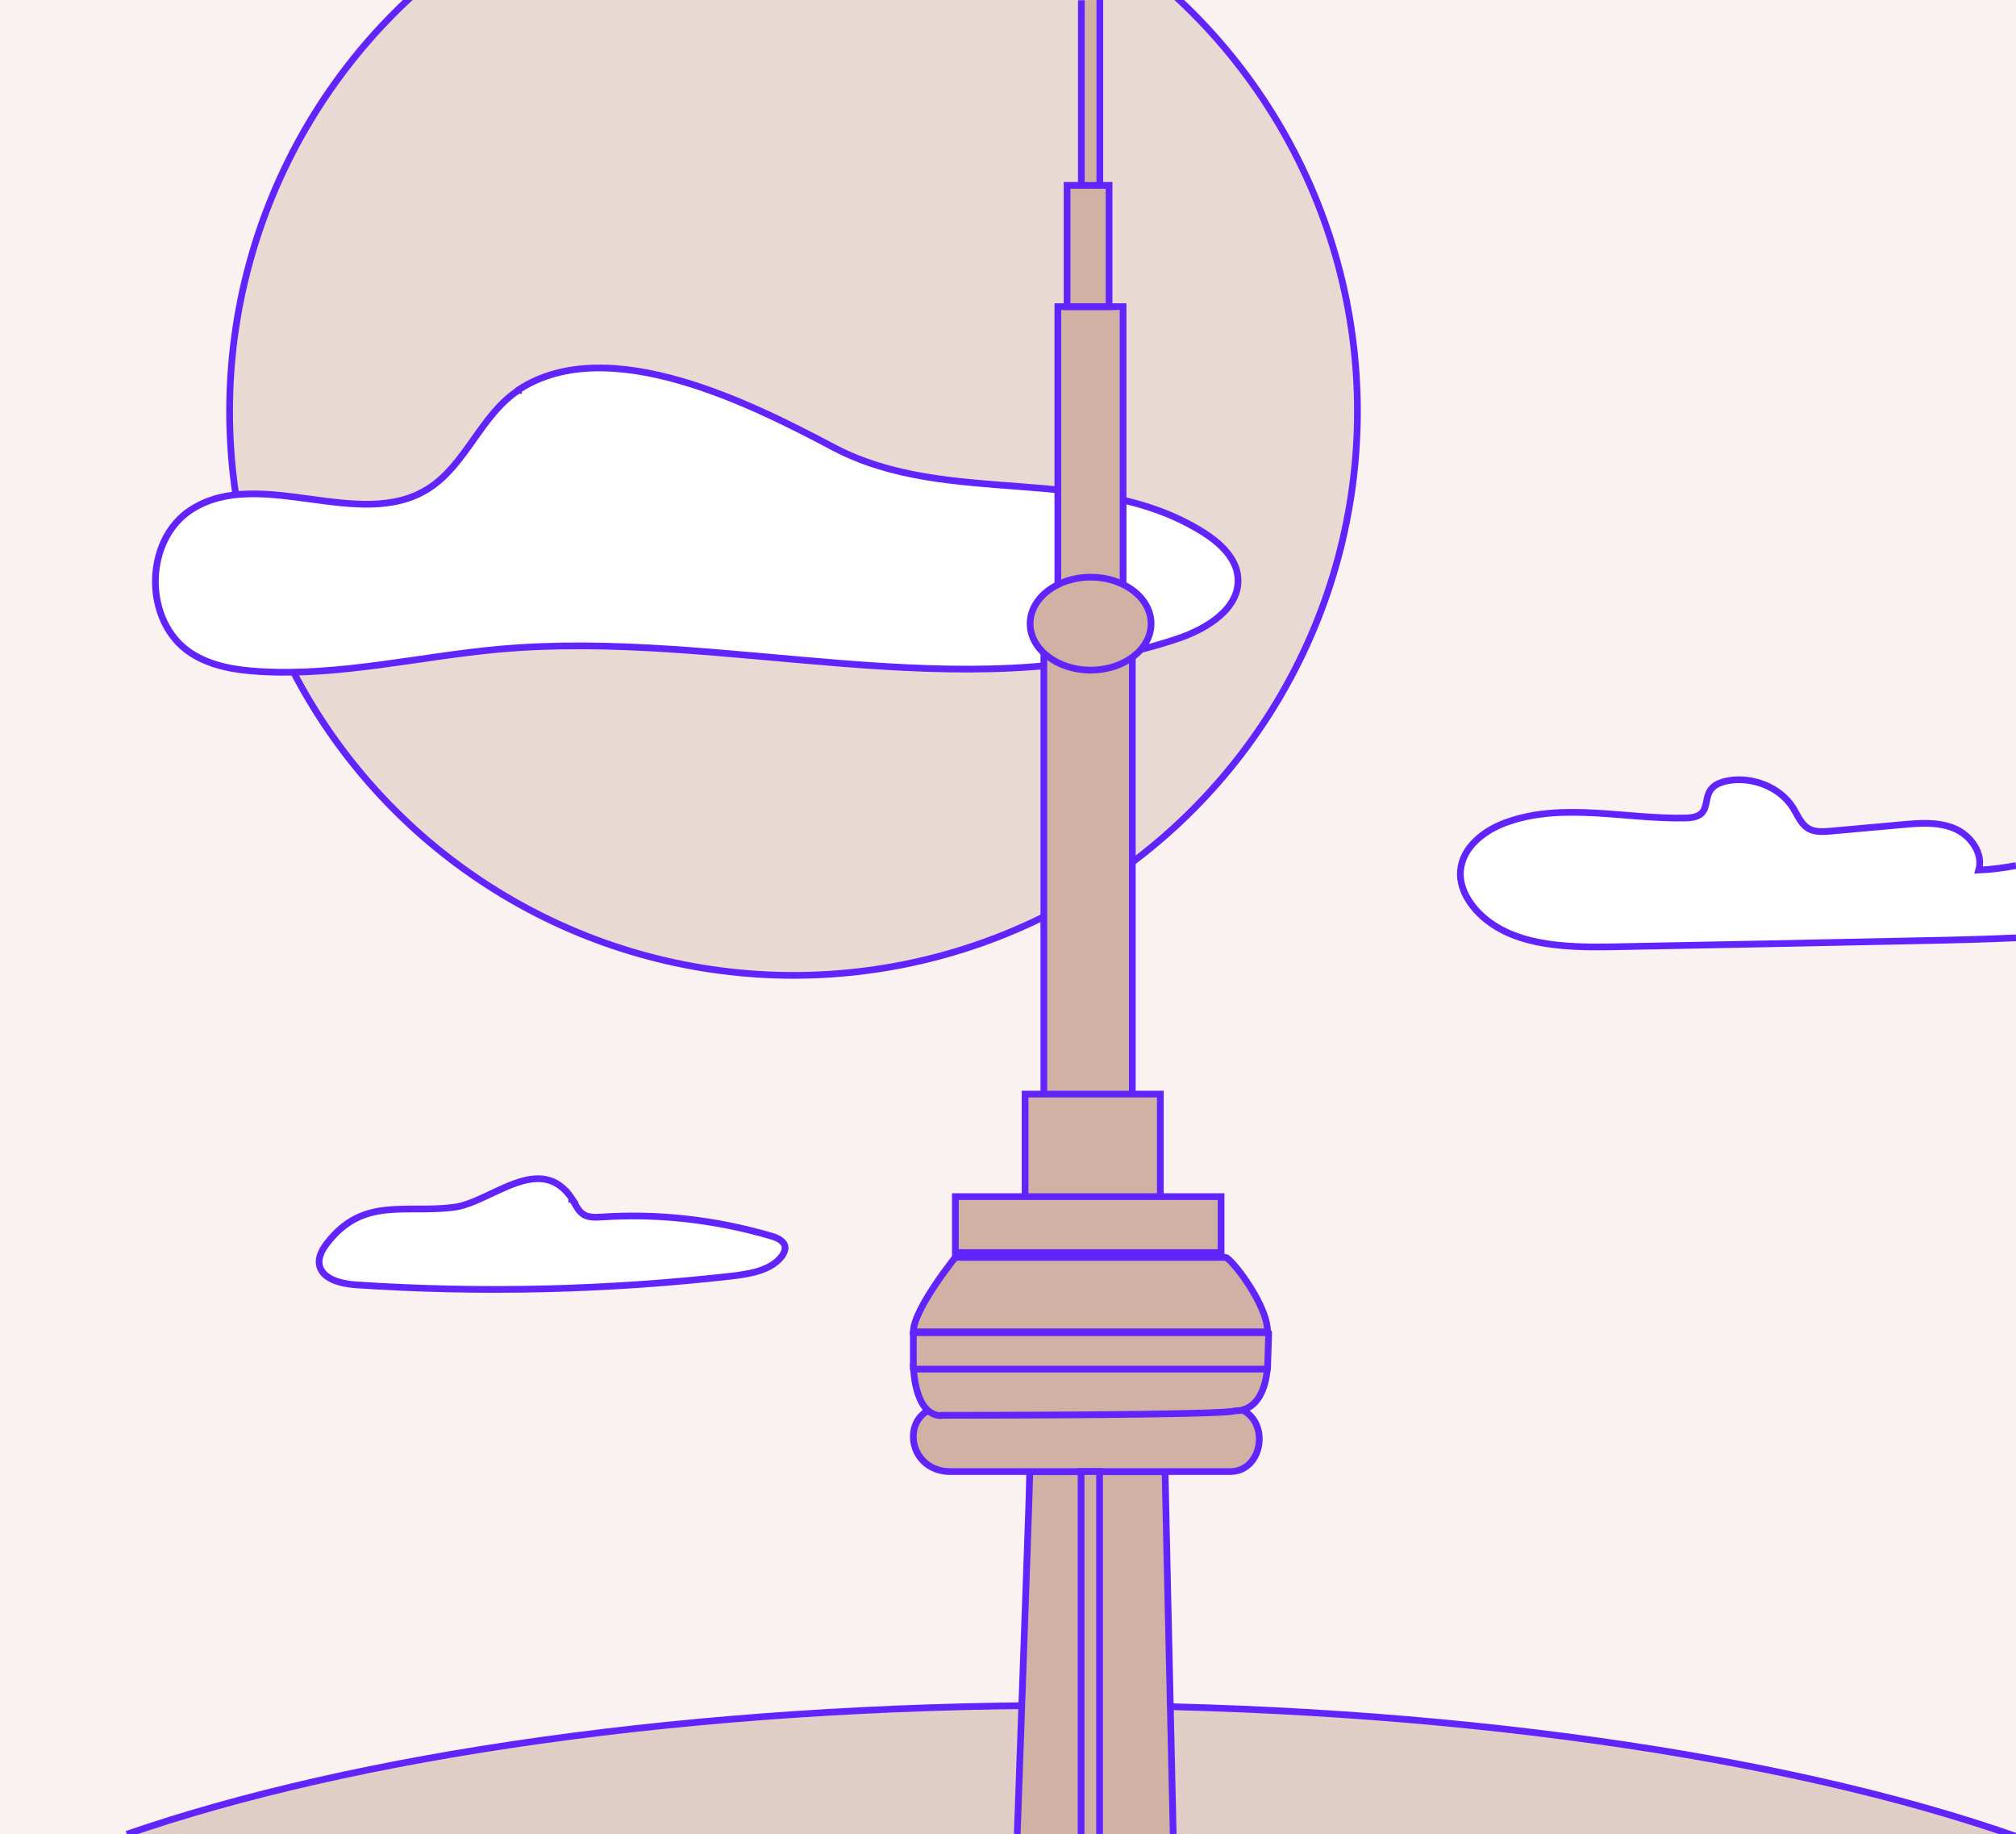 <svg viewBox="0 0 720 655" xmlns="http://www.w3.org/2000/svg"><path d="m0 0h720v655h-720z" fill="#faf1f1"/><g stroke="#6124fc" stroke-width="2.4"><g stroke-miterlimit="10"><circle cx="283.4" cy="146.9" fill="#e8dad3" r="201.4"/><path d="m45.3 655c81.5-28.2 201.9-46 336.2-46s256.7 18.1 338.3 46.7" fill="#e1cec6"/><path d="m720 334.9c-11.2.5-22.3.8-33.5 1-36.9.8-73.7 1.5-110.6 2.2-17.4.3-37.2-.3-48.8-13.2-3.5-3.9-5.9-8.9-5.5-14 .7-8.4 8.5-14.4 16.3-17.2 20.3-7.4 42.7-1.1 64.2-1.6 12.4-.3 2.2-10.9 15-13.3 8.6-1.6 18.6 2.2 23.3 9.7 1.7 2.8 2.9 6 5.7 7.5 2.3 1.2 5 1 7.6.8 8.5-.8 17-1.5 25.5-2.3 6.3-.6 12.9-1.1 18.7 1.3s10.5 8.8 8.8 14.9c4.5-.2 8.9-.8 13.3-1.6m-515.8 119c1.4 2 2.3 4.5 4.4 5.7 1.8 1 4 .9 6.1.8 20.4-1.4 41.1 1 60.8 6.8 2.2.6 4.8 1.9 4.9 4.1 0 1.1-.5 2.1-1.1 3-3.9 5.1-11 6.3-17.3 7.1-44.8 5.1-90 6.2-135 3.2-5.4-.4-12.3-2.1-13-7.5-.3-2.6 1.1-5.1 2.7-7.2 12.9-16.9 28-10.7 45.5-13 13.2-1.7 30.8-20.1 42.2-2.9h-.2zm-19.1-288.7c-13.4 8.8-18.7 26.7-32.3 35.2-24.4 15.3-59.8-8.1-84.2 7.2-17.3 10.8-17.5 40.3-.4 51.4 7.2 4.7 16 6.1 24.6 6.6 28.7 1.7 57-5.4 85.7-8 80.8-7.2 165.1 22.1 242-3.7 10.5-3.5 22.6-10.9 21.6-22-.6-6.9-6.4-12.2-12.2-15.9-39.6-25-91-8.7-132.1-30.4-28.4-15-80.4-41.7-112.6-20.6v.2z" fill="#fff"/></g><g fill="#d0b1a4"><path d="m363.3 654.9c2.5-70.8 4.5-126.3 4.5-129.4h48.3c0-.6 1.2 56.2 2.9 129.4" stroke-miterlimit="10"/><path d="m437.7 502.2c16.6 0 15 23.3 1.6 23.3h-99.8c-16.6 0-18.3-23.3-1.6-23.3 11.6 1.7 74.9 1.7 99.8 0z" stroke-miterlimit="10"/><path d="m336.2 505.5c-10 0-10-18.3-10-18.3h126.5s0 16.6-11.6 16.6c-3.3 1.6-99.8 1.6-104.8 1.6z" stroke-linejoin="round"/><path d="m326.1 475.9h127l-.4 13h-126.5v-13z" stroke-linejoin="round"/><g stroke-miterlimit="10"><path d="m342.2 447.7s-16 19.6-16 27.9h126.5c0-10-13.3-26.6-15-26.6h-96.5zm30.6-215.1h31.6v159.8h-31.6zm5-123.1h23.3v103.2h-23.3z"/><path d="m381.1 66.2h15v43.3h-15zm11.7-66.2v66.2h-6.6v-66.1m-.1 654.9v-129.5h6.6v129.4m-26.6-264.2h48.3v38.3h-48.3z"/><path d="m341.2 427.3h94.9v20h-94.9zm69.9-204.6c0 9.2-9.7 16.6-21.6 16.6s-21.6-7.5-21.6-16.6 9.7-16.6 21.6-16.6 21.6 7.4 21.6 16.6"/></g></g></g></svg>